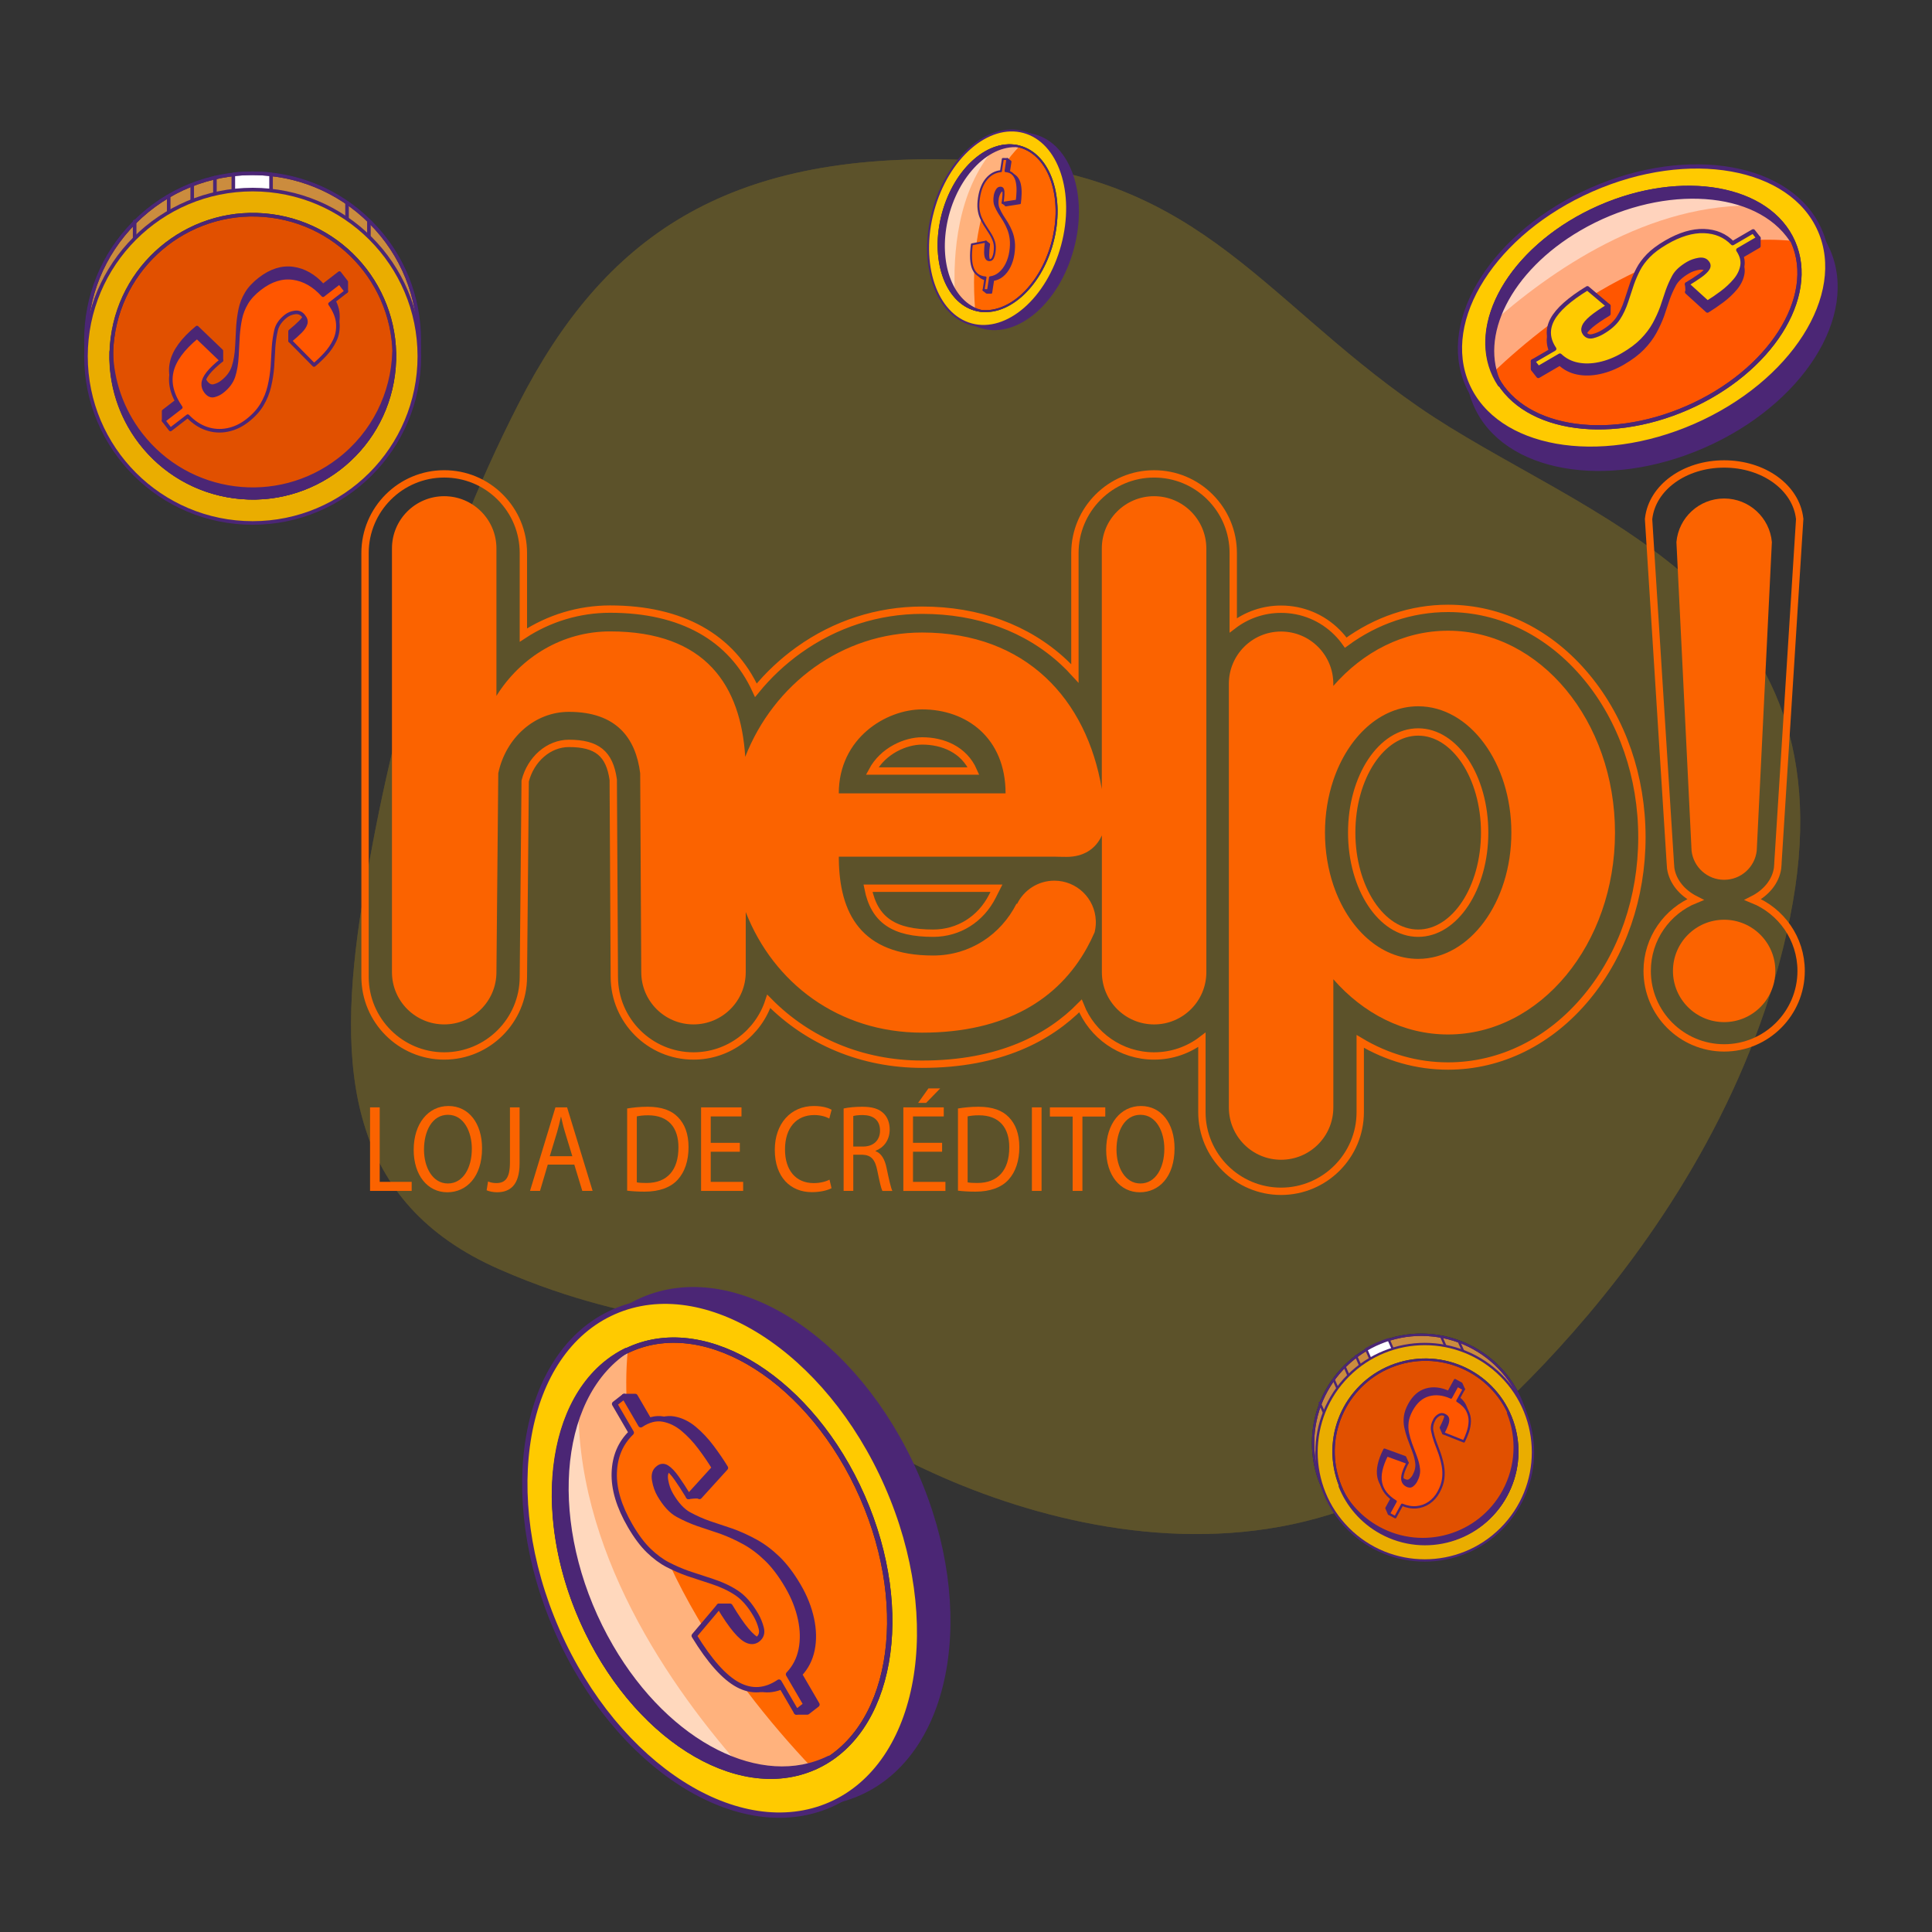 <svg xmlns="http://www.w3.org/2000/svg" xmlns:xlink="http://www.w3.org/1999/xlink" id="Camada_1" x="0px" y="0px" viewBox="0 0 1080 1080" style="enable-background:new 0 0 1080 1080;" xml:space="preserve"><rect x="0" y="0" width="1080" height="1080" fill="#333333" stroke="none"/><style type="text/css">	.st0{fill:#75E6A4;stroke:#233239;stroke-width:2.007;stroke-linecap:round;stroke-linejoin:round;stroke-miterlimit:10;}			.st1{opacity:0.62;fill:#FF5600;stroke:#233239;stroke-width:2.007;stroke-linecap:round;stroke-linejoin:round;stroke-miterlimit:10;}	.st2{fill:none;stroke:#4B2675;stroke-width:2.007;stroke-linecap:round;stroke-linejoin:round;stroke-miterlimit:10;}	.st3{fill:#FFFFFF;stroke:#4B2675;stroke-width:2.007;stroke-linecap:round;stroke-linejoin:round;stroke-miterlimit:10;}	.st4{fill:#EAAD00;stroke:#4B2675;stroke-width:2.007;stroke-linecap:round;stroke-linejoin:round;stroke-miterlimit:10;}	.st5{fill:#DB4F00;stroke:#233239;stroke-width:2.007;stroke-linecap:round;stroke-linejoin:round;stroke-miterlimit:10;}			.st6{opacity:0.16;fill:#FF5600;stroke:#4B2675;stroke-width:2.007;stroke-linecap:round;stroke-linejoin:round;stroke-miterlimit:10;}	.st7{fill:#4B2675;stroke:#4B2675;stroke-width:2.007;stroke-linecap:round;stroke-linejoin:round;stroke-miterlimit:10;}	.st8{fill:#FF5600;stroke:#4B2675;stroke-width:2.007;stroke-linecap:round;stroke-linejoin:round;stroke-miterlimit:10;}	.st9{opacity:0.2;}	.st10{fill:#FFCC03;}	.st11{opacity:0.7;fill:#FFCC03;}	.st12{fill:#4B2675;stroke:#4B2675;stroke-width:2.357;stroke-linecap:round;stroke-linejoin:round;stroke-miterlimit:10;}	.st13{fill:#FFCA00;stroke:#4B2675;stroke-width:2.357;stroke-linecap:round;stroke-linejoin:round;stroke-miterlimit:10;}	.st14{fill:#FF5600;stroke:#4B2675;stroke-width:2.357;stroke-linecap:round;stroke-linejoin:round;stroke-miterlimit:10;}	.st15{opacity:0.49;fill:#FFFFFF;}	.st16{fill:none;stroke:#4B2675;stroke-width:2.357;stroke-linecap:round;stroke-linejoin:round;stroke-miterlimit:10;}	.st17{fill:#FB6300;}	.st18{fill:none;stroke:#FB6300;stroke-width:4.106;stroke-miterlimit:10;}	.st19{fill:#4B2675;stroke:#4B2675;stroke-width:2.971;stroke-linecap:round;stroke-linejoin:round;stroke-miterlimit:10;}	.st20{fill:#FFCA00;stroke:#4B2675;stroke-width:2.971;stroke-linecap:round;stroke-linejoin:round;stroke-miterlimit:10;}	.st21{fill:#FF6700;stroke:#233239;stroke-width:2.971;stroke-linecap:round;stroke-linejoin:round;stroke-miterlimit:10;}	.st22{fill:none;stroke:#4B2675;stroke-width:2.971;stroke-linecap:round;stroke-linejoin:round;stroke-miterlimit:10;}	.st23{fill:#FF6700;stroke:#4B2675;stroke-width:2.971;stroke-linecap:round;stroke-linejoin:round;stroke-miterlimit:10;}	.st24{fill:#4B2675;stroke:#4B2675;stroke-width:1.1;stroke-linecap:round;stroke-linejoin:round;stroke-miterlimit:10;}	.st25{fill:#FFCA00;stroke:#4B2675;stroke-width:1.1;stroke-linecap:round;stroke-linejoin:round;stroke-miterlimit:10;}	.st26{fill:#FF6700;stroke:#233239;stroke-width:1.1;stroke-linecap:round;stroke-linejoin:round;stroke-miterlimit:10;}	.st27{fill:none;stroke:#4B2675;stroke-width:1.1;stroke-linecap:round;stroke-linejoin:round;stroke-miterlimit:10;}	.st28{fill:#FF6700;stroke:#4B2675;stroke-width:1.1;stroke-linecap:round;stroke-linejoin:round;stroke-miterlimit:10;}	.st29{fill:#75E6A4;stroke:#233239;stroke-width:1.304;stroke-linecap:round;stroke-linejoin:round;stroke-miterlimit:10;}			.st30{opacity:0.62;fill:#FF5600;stroke:#233239;stroke-width:1.304;stroke-linecap:round;stroke-linejoin:round;stroke-miterlimit:10;}	.st31{fill:none;stroke:#4B2675;stroke-width:1.304;stroke-linecap:round;stroke-linejoin:round;stroke-miterlimit:10;}	.st32{fill:#FFFFFF;stroke:#4B2675;stroke-width:1.304;stroke-linecap:round;stroke-linejoin:round;stroke-miterlimit:10;}	.st33{fill:#EAAD00;stroke:#4B2675;stroke-width:1.304;stroke-linecap:round;stroke-linejoin:round;stroke-miterlimit:10;}	.st34{fill:#DB4F00;stroke:#233239;stroke-width:1.304;stroke-linecap:round;stroke-linejoin:round;stroke-miterlimit:10;}			.st35{opacity:0.16;fill:#FF5600;stroke:#4B2675;stroke-width:1.304;stroke-linecap:round;stroke-linejoin:round;stroke-miterlimit:10;}	.st36{fill:#4B2675;stroke:#4B2675;stroke-width:1.304;stroke-linecap:round;stroke-linejoin:round;stroke-miterlimit:10;}	.st37{fill:#FF5600;stroke:#4B2675;stroke-width:1.304;stroke-linecap:round;stroke-linejoin:round;stroke-miterlimit:10;}</style><g>			<ellipse transform="matrix(0.707 -0.707 0.707 0.707 -93.013 155.533)" class="st0" cx="141.24" cy="190.04" rx="93.18" ry="93.18"></ellipse>			<ellipse transform="matrix(0.707 -0.707 0.707 0.707 -93.013 155.533)" class="st1" cx="141.24" cy="190.04" rx="93.18" ry="93.18"></ellipse>	<g>		<line class="st2" x1="120.14" y1="99.31" x2="120.14" y2="113.36"></line>		<line class="st2" x1="107.45" y1="103.8" x2="107.45" y2="123.78"></line>		<line class="st2" x1="94.31" y1="110.19" x2="94.31" y2="135.56"></line>		<line class="st2" x1="75.27" y1="123.78" x2="75.27" y2="143.72"></line>		<line class="st2" x1="194" y1="113.81" x2="194" y2="133.75"></line>		<line class="st2" x1="206.23" y1="123.94" x2="206.23" y2="135.56"></line>	</g>	<path class="st3" d="M151.52,97.48c-6.99-0.78-14.07-0.81-21.09,0v185.09c6.99,0.82,14.07,0.83,21.09,0.06V97.48z"></path>			<ellipse transform="matrix(0.707 -0.707 0.707 0.707 -93.013 155.533)" class="st2" cx="141.24" cy="190.04" rx="93.18" ry="93.18"></ellipse>	<circle class="st4" cx="141.24" cy="199.16" r="93.18"></circle>			<ellipse transform="matrix(0.13 -0.992 0.992 0.13 -74.575 313.35)" class="st5" cx="141.24" cy="199.16" rx="79.08" ry="79.08"></ellipse>			<ellipse transform="matrix(0.13 -0.992 0.992 0.13 -74.807 313.086)" class="st6" cx="140.97" cy="199.16" rx="79.08" ry="79.08"></ellipse>			<ellipse transform="matrix(0.13 -0.992 0.992 0.13 -74.575 313.35)" class="st2" cx="141.24" cy="199.16" rx="79.08" ry="79.08"></ellipse>	<path class="st7" d="M189.54,257c-34.58,26.68-84.24,20.27-110.92-14.31c-10.63-13.78-15.99-29.96-16.43-46.13  c-0.59,17.73,4.75,35.76,16.43,50.9c26.68,34.58,76.34,40.99,110.92,14.31c20.8-16.04,31.39-40.4,30.73-64.79  C219.52,219.75,208.98,242.01,189.54,257z"></path>	<g>		<path class="st7" d="M91.48,229.86l9.57-7.38c-4.8-6.89-6.49-13.51-5.09-19.89c1.4-6.37,6.13-12.87,14.17-19.49l13.63,13.07   c0.02,1.57,0,5.27,0,5.27s-6.21,0.29-7.45,1.86c-1.67,2.11-2.56,4.01-2.69,5.7c-0.13,1.7,0.35,3.25,1.44,4.67   c1.39,1.8,2.91,2.51,4.56,2.11c1.64-0.4,3.15-1.12,4.5-2.16c3.22-2.48,5.36-5.34,6.41-8.57c1.05-3.23,1.69-7.03,1.91-11.41   l0.6-11.41c0.25-3.27,0.68-6.41,1.3-9.4c0.62-2.99,1.76-5.91,3.43-8.74c1.67-2.83,4.18-5.54,7.53-8.12   c6.12-4.72,12.27-6.67,18.46-5.84c6.19,0.83,11.79,4.03,16.82,9.61l9.18-7.08l3.8,4.93v5.27l-9.08,1.73   c2.69,3.88,4.14,7.54,4.37,10.96c0.23,3.42-0.34,6.56-1.69,9.4c-1.35,2.84-3.11,5.43-5.27,7.76c-2.16,2.33-4.27,4.35-6.35,6.05   l-13.39-8.29v-5.27c2.27-1.85,4.19-3.56,5.75-5.13c1.56-1.57,2.55-3.05,2.97-4.45c0.41-1.4,0.01-2.81-1.19-4.24   c-1.24-1.61-2.84-2.28-4.79-2.01c-1.95,0.27-3.6,0.93-4.95,1.97c-3.09,2.39-4.98,5.1-5.66,8.15c-0.68,3.04-1.14,6.15-1.37,9.31   l-0.63,10.97c-0.31,3.73-0.88,7.38-1.72,10.96c-0.84,3.58-2.22,6.98-4.15,10.21c-1.93,3.23-4.69,6.24-8.3,9.02   c-3.42,2.63-7.09,4.34-11.01,5.11c-3.93,0.77-7.8,0.52-11.61-0.76c-3.81-1.27-7.32-3.6-10.54-6.97l-13.47,7.8V229.86z"></path>	</g>	<g>		<path class="st8" d="M91.48,235.14l9.57-7.38c-4.8-6.89-6.49-13.51-5.09-19.89c1.4-6.37,6.13-12.87,14.17-19.49l13.63,13.07   c-3.3,2.65-5.78,5.03-7.45,7.13c-1.67,2.11-2.56,4.01-2.69,5.7c-0.13,1.7,0.35,3.25,1.44,4.67c1.39,1.8,2.91,2.51,4.56,2.11   c1.64-0.4,3.15-1.12,4.5-2.16c3.22-2.48,5.36-5.34,6.41-8.57c1.05-3.23,1.69-7.03,1.91-11.41l0.6-11.41   c0.25-3.27,0.68-6.41,1.3-9.4c0.62-2.99,1.76-5.91,3.43-8.74c1.67-2.83,4.18-5.54,7.53-8.12c6.12-4.72,12.27-6.67,18.46-5.84   c6.19,0.83,11.79,4.03,16.82,9.61l9.18-7.08l3.8,4.93l-9.08,7.01c2.69,3.88,4.14,7.54,4.37,10.96c0.23,3.42-0.34,6.56-1.69,9.4   c-1.35,2.84-3.11,5.43-5.27,7.76c-2.16,2.33-4.27,4.35-6.35,6.05l-13.39-13.56c2.27-1.85,4.19-3.56,5.75-5.13   c1.56-1.57,2.55-3.05,2.97-4.45c0.41-1.4,0.01-2.81-1.19-4.24c-1.24-1.61-2.84-2.28-4.79-2.01c-1.95,0.27-3.6,0.93-4.95,1.97   c-3.09,2.39-4.98,5.1-5.66,8.15c-0.68,3.04-1.14,6.15-1.37,9.31l-0.63,10.97c-0.31,3.73-0.88,7.39-1.72,10.96   c-0.84,3.58-2.22,6.98-4.15,10.21c-1.93,3.23-4.69,6.24-8.3,9.02c-3.42,2.63-7.09,4.34-11.01,5.11c-3.93,0.77-7.8,0.52-11.61-0.76   c-3.81-1.27-7.32-3.6-10.54-6.97l-9.66,7.45L91.48,235.14z"></path>	</g></g><g class="st9">	<path class="st10" d="M803.31,817.5c0,0,159.62-118.9,197.25-304.41c37.63-185.51-117.09-222.93-207.84-285.81  C701.96,164.39,668.55,93.64,537.06,89.29c-131.49-4.36-199.51,43.41-246.97,135.99c-47.46,92.57-72.8,187.64-87.71,280.42  c-14.91,92.78-7.57,166.89,76.84,203.87c84.41,36.98,123.57,20.77,163.67,63.34C482.99,815.47,665.99,911.85,803.31,817.5z"></path>	<path class="st11" d="M803.31,817.5c0,0,159.62-118.9,197.25-304.41c37.63-185.51-117.09-222.93-207.84-285.81  C701.96,164.39,668.55,93.64,537.06,89.29c-131.49-4.36-199.51,43.41-246.97,135.99c-47.46,92.57-72.8,187.64-87.71,280.42  c-14.91,92.78-7.57,166.89,76.84,203.87c84.41,36.98,123.57,20.77,163.67,63.34C482.99,815.47,665.99,911.85,803.31,817.5z"></path></g><g>			<ellipse transform="matrix(0.916 -0.402 0.402 0.916 4.068 386.277)" class="st12" cx="923.14" cy="183.44" rx="107.52" ry="72.04"></ellipse>			<ellipse transform="matrix(0.916 -0.402 0.402 0.916 8.204 383.478)" class="st13" cx="918.54" cy="172.18" rx="107.52" ry="72.04"></ellipse>			<ellipse transform="matrix(0.916 -0.402 0.402 0.916 8.204 383.479)" class="st14" cx="918.54" cy="172.18" rx="91.24" ry="61.13"></ellipse>	<path class="st15" d="M1001.71,134.64c-69.36-6.7-132.37,40.69-167.02,73.49c-3.38-8.08-4.06-16.99-2.3-26.1  c4.04-21.09,21.11-43.31,47.91-58.9c35.8-20.82,77.73-23.32,103.09-8.17c5.26,3.14,9.77,7.04,13.4,11.68  C998.75,129.18,1000.4,131.86,1001.71,134.64z"></path>	<path class="st15" d="M983.39,114.97c-61.24-2.14-116.78,36.39-151,67.06c4.04-21.09,21.11-43.31,47.91-58.9  C916.1,102.31,958.04,99.81,983.39,114.97z"></path>			<ellipse transform="matrix(0.916 -0.402 0.402 0.916 8.204 383.479)" class="st16" cx="918.54" cy="172.18" rx="91.24" ry="61.13"></ellipse>	<path class="st12" d="M882.95,127.78c43.21-25.15,95.37-23.58,116.49,3.5c0.68,0.87,1.31,1.76,1.91,2.66  c-1.25-2.53-2.75-4.97-4.56-7.29c-21.12-27.08-73.27-28.65-116.49-3.5c-41.83,24.34-59.95,64.78-41.92,91.91  C825.1,188.12,843.44,150.77,882.95,127.78z"></path>	<g>		<path class="st12" d="M856.89,206.33v-4.37l11.96-2.59c-3.65-5.43-4.01-10.89-1.09-16.37c2.92-5.48,9.46-11.32,19.61-17.52   l11.81,5.6v4.37c-4.15,2.49-7.35,4.68-9.61,6.58c-2.26,1.9-3.65,3.57-4.17,5.01c-0.52,1.44-0.34,2.71,0.52,3.82   c1.1,1.41,2.58,1.89,4.45,1.43c1.86-0.46,3.64-1.18,5.33-2.17c4.03-2.34,6.96-4.92,8.82-7.72c1.85-2.8,3.38-6.06,4.59-9.77   l3.18-9.66c0.99-2.78,2.16-5.45,3.49-8.03c1.33-2.57,3.21-5.11,5.64-7.63c2.43-2.51,5.74-4.99,9.92-7.42   c7.65-4.45,14.72-6.57,21.21-6.35c6.49,0.22,11.83,2.49,16.01,6.8l14.48-7.18v4.37l-11.35,6.61c2.04,3.07,2.8,6.03,2.29,8.9   c-0.52,2.87-1.82,5.55-3.91,8.05c-2.09,2.5-4.56,4.81-7.4,6.95c-2.85,2.13-5.58,3.99-8.19,5.59l-11.44-10.39   c0.6-0.36,0-4.37,0-4.37s5.73,0.74,7.34-0.4c2.03-1.44,3.43-2.77,4.19-3.98c0.75-1.21,0.64-2.37-0.35-3.48   c-0.98-1.26-2.56-1.7-4.72-1.32c-2.16,0.38-4.09,1.06-5.78,2.04c-3.86,2.25-6.5,4.68-7.91,7.3c-1.41,2.62-2.59,5.27-3.55,7.95   l-3.11,9.29c-1.16,3.17-2.59,6.29-4.28,9.37c-1.7,3.08-3.94,6.05-6.73,8.92c-2.79,2.87-6.44,5.62-10.95,8.24   c-4.27,2.48-8.61,4.2-13.01,5.15c-4.41,0.95-8.53,1.04-12.35,0.26c-3.83-0.78-7.1-2.47-9.83-5.06l-12.08,7.03L856.89,206.33z"></path>	</g>	<g>		<path class="st13" d="M856.89,201.96l11.96-6.96c-3.65-5.43-4.01-10.89-1.09-16.37c2.92-5.48,9.46-11.32,19.61-17.52l11.81,9.96   c-4.15,2.49-7.35,4.68-9.61,6.58c-2.26,1.9-3.65,3.57-4.17,5.01c-0.52,1.44-0.34,2.71,0.52,3.82c1.1,1.41,2.58,1.89,4.45,1.43   c1.86-0.46,3.64-1.18,5.33-2.17c4.03-2.34,6.96-4.92,8.82-7.72c1.85-2.8,3.38-6.06,4.59-9.77l3.18-9.66   c0.99-2.78,2.16-5.45,3.49-8.03c1.33-2.57,3.21-5.11,5.64-7.63c2.43-2.51,5.74-4.99,9.92-7.42c7.65-4.45,14.72-6.57,21.21-6.35   c6.49,0.22,11.83,2.49,16.01,6.8l11.47-6.68l3.01,3.86l-11.35,6.61c2.04,3.07,2.8,6.03,2.29,8.9c-0.52,2.87-1.82,5.55-3.91,8.05   c-2.09,2.5-4.56,4.81-7.4,6.95c-2.85,2.13-5.58,4-8.19,5.59l-11.44-10.39c2.86-1.74,5.31-3.33,7.34-4.77   c2.03-1.44,3.43-2.77,4.19-3.98c0.75-1.21,0.64-2.37-0.35-3.48c-0.98-1.26-2.56-1.7-4.72-1.32c-2.16,0.38-4.09,1.06-5.78,2.04   c-3.86,2.25-6.5,4.68-7.91,7.3c-1.41,2.62-2.59,5.27-3.55,7.95l-3.11,9.29c-1.16,3.17-2.59,6.29-4.28,9.37   c-1.7,3.08-3.94,6.05-6.73,8.92c-2.79,2.87-6.44,5.62-10.95,8.24c-4.27,2.48-8.61,4.2-13.01,5.15c-4.41,0.95-8.53,1.04-12.35,0.26   c-3.83-0.78-7.1-2.47-9.83-5.06l-12.08,7.03L856.89,201.96z"></path>	</g></g><path class="st17" d="M665.77,285.93c-5.28-5.28-12.58-8.55-20.64-8.55c-16.14,0-29.21,13.07-29.21,29.19v134.52 c-8.4-50.08-42.3-87.51-100.45-87.51c-44.68,0-82.96,28.73-98.88,69.51c-2.46-39.47-21.73-70.13-75.55-70.13 c-26.61,0-50.01,14.34-63.53,36.04v-82.43c0-8.06-3.27-15.36-8.55-20.64c-5.28-5.28-12.58-8.55-20.64-8.55 c-16.14,0-29.21,13.07-29.21,29.19v236.89c0,16.12,13.07,29.19,29.21,29.19c16.12,0,29.19-13.07,29.19-29.19l1.03-111.21 c4.11-19.65,20.21-34.32,39.46-34.32c26.59,0,37.39,14.67,39.87,34.32l0.6,111.21c0,16.12,13.07,29.19,29.19,29.19 c16.14,0,29.21-13.07,29.21-29.19v-33.6c15.51,39.66,51.84,67.4,98.61,67.4c46.75,0,76.29-18.75,92.16-47.46v-0.01 c1.55-2.78,2.96-5.65,4.24-8.62c0.45-1.82,0.7-3.71,0.7-5.67c0-0.31,0-0.63-0.03-0.93c-0.48-12.39-10.67-22.27-23.17-22.27 c-9.13,0-17.03,5.28-20.8,12.95h-0.01l-0.34-0.08c-8.75,17.26-25.99,28.97-46.57,28.97c-40.65,0-52.36-23.91-52.75-53.72 c-0.01-0.51-0.01-1.01-0.01-1.53h120.93c0,0,3.56,0.11,6.41,0.11c9.22,0,16.23-4.22,19.71-12.02v76.49 c0,16.12,13.07,29.19,29.21,29.19c16.12,0,29.19-13.07,29.19-29.19v-236.9C674.33,298.5,671.05,291.21,665.77,285.93z  M468.89,443.49c0-30.97,26.55-46.94,46.6-46.94c24.83,0,46.63,15.97,46.63,46.94H468.89z"></path><path class="st17" d="M809.46,352.57c-24.84,0-47.42,11.74-64.13,30.88v-1.23c0-8.06-3.27-15.36-8.55-20.64 c-5.28-5.28-12.58-8.55-20.65-8.55c-16.12,0-29.19,13.07-29.19,29.19V619.1c0,16.14,13.07,29.21,29.19,29.21 c16.14,0,29.21-13.07,29.21-29.21v-71.7c16.71,19.13,39.29,30.88,64.13,30.88c51.54,0,93.32-50.53,93.32-112.85 C902.78,403.1,861,352.57,809.46,352.57z M792.76,536.02c-21.08,0-39.24-16.97-47.44-41.37c-2.98-8.9-4.65-18.79-4.65-29.22 s1.67-20.32,4.65-29.22c8.2-24.42,26.36-41.39,47.44-41.39c28.78,0,52.1,31.61,52.1,70.61 C844.87,504.41,821.55,536.02,792.76,536.02z"></path><path class="st18" d="M887.05,378.6c-20.53-24.84-48.09-38.51-77.59-38.51c-20.5,0-40.2,6.68-57.19,19.15 c-1.44-2.03-3.05-3.94-4.84-5.73c-8.36-8.36-19.48-12.96-31.3-12.96c-10.05,0-19.31,3.35-26.74,9.02v-40.41 c0-11.81-4.6-22.92-12.96-31.29c-8.36-8.36-19.48-12.96-31.29-12.96c-24.4,0-44.26,19.84-44.26,44.25v67.29 c-2-2.2-4.09-4.32-6.27-6.34c-20.41-18.97-47.76-29-79.13-29c-24.79,0-48.64,7.71-68.99,22.28c-8.96,6.42-17,13.97-23.94,22.47 c-13.55-29.53-41.48-45.37-81.5-45.37c-17.49,0-34.2,5.15-48.48,14.51v-45.85c0-11.81-4.6-22.92-12.96-31.29 c-8.36-8.36-19.48-12.96-31.29-12.96c-24.4,0-44.26,19.84-44.26,44.25v236.89c0,24.4,19.86,44.25,44.26,44.25 c24.37,0,44.21-19.8,44.25-44.16l1.01-109.53c3.11-12.26,13.19-21.04,24.42-21.04c15.73,0,22.75,5.71,24.81,20.31l0.6,110.23 c0.03,24.37,19.87,44.19,44.25,44.19c19.61,0,36.3-12.82,42.08-30.52c21.99,22.32,52.17,35.13,85.73,35.13 c43.59,0,71.15-14.93,88.51-32.57c6.5,16.35,22.5,27.96,41.15,27.96c10.03,0,19.31-3.35,26.74-9.02v40.41 c0,24.4,19.84,44.26,44.25,44.26c24.4,0,44.26-19.86,44.26-44.26v-39.54c15.03,9.01,31.75,13.77,49.08,13.77 c29.49,0,57.06-13.69,77.59-38.51c19.86-24.02,30.79-55.76,30.79-89.4S906.9,402.6,887.05,378.6z M515.49,414.18 c11.4,0,23.39,4.67,28.71,16.83h-56.66C493.62,419.6,506.18,414.18,515.49,414.18z M554.79,500.94 c-6.58,12.97-18.97,20.72-33.15,20.72c-21.86,0-32.9-7.25-36.42-25.14h71.8L554.79,500.94z"></path><circle class="st17" cx="963.81" cy="542.75" r="28.62"></circle><g>	<path class="st18" d="M1006.84,542.75c0,23.73-19.31,43.03-43.03,43.03c-23.73,0-43.03-19.3-43.03-43.03  c0-18.04,11.15-33.52,26.93-39.89c-7.42-3.76-12.67-10.06-13.78-17.48l-0.03-0.41l-0.19-2.64l-12.15-192.16l0.04-0.3  c2-17.39,20.15-30.51,42.19-30.51c22.08,0,40.22,13.11,42.22,30.51l0.04,0.3l-0.03,0.3l-12.14,191.86v0.42l-0.21,2.63  c-1.11,7.42-6.36,13.71-13.8,17.48C995.67,509.23,1006.84,524.71,1006.84,542.75z"></path></g><path class="st17" d="M990.49,303.02l-8.35,170.24v0.23l-0.12,2.08v0.04c-1.05,9.13-8.8,16.2-18.22,16.2 c-9.4,0-17.15-7.08-18.2-16.2v-0.04l-0.12-2.08v-0.23l-8.35-170.24c1.22-13.66,12.7-24.36,26.67-24.36 C977.79,278.66,989.27,289.36,990.49,303.02z"></path><ellipse class="st18" cx="792.77" cy="465.42" rx="37.16" ry="56.24"></ellipse><g>	<path class="st17" d="M206.86,619.02h5.4v41.64h17.87v5.06h-23.27V619.02z"></path>	<path class="st17" d="M269.47,641.89c0,16.08-8.75,24.6-19.42,24.6c-11.05,0-18.8-9.56-18.8-23.7c0-14.83,8.25-24.53,19.42-24.53  C262.09,618.26,269.47,628.03,269.47,641.89z M237.02,642.65c0,9.98,4.84,18.92,13.34,18.92c8.56,0,13.4-8.8,13.4-19.4  c0-9.29-4.34-18.99-13.34-18.99C241.49,623.18,237.02,632.4,237.02,642.65z"></path>	<path class="st17" d="M285.05,619.02h5.4v31.25c0,12.4-5.46,16.21-12.66,16.21c-1.99,0-4.41-0.48-5.77-1.11l0.81-4.92  c1.12,0.48,2.73,0.9,4.53,0.9c4.84,0,7.7-2.42,7.7-11.57V619.02z"></path>	<path class="st17" d="M306.21,651.03l-4.34,14.69h-5.59l14.21-46.7h6.52l14.27,46.7h-5.77l-4.47-14.69H306.21z M319.93,646.32  l-4.1-13.44c-0.93-3.05-1.55-5.82-2.17-8.52h-0.12c-0.62,2.77-1.3,5.61-2.11,8.45l-4.1,13.51H319.93z"></path>	<path class="st17" d="M350.58,619.65c3.29-0.55,7.2-0.97,11.48-0.97c7.76,0,13.28,2.01,16.94,5.82c3.72,3.81,5.9,9.22,5.9,16.77  c0,7.62-2.11,13.86-6.02,18.15c-3.91,4.37-10.36,6.72-18.49,6.72c-3.85,0-7.07-0.21-9.81-0.55V619.65z M355.98,660.94  c1.37,0.28,3.35,0.35,5.46,0.35c11.54,0,17.81-7.21,17.81-19.82c0.06-11.02-5.52-18.01-16.94-18.01c-2.79,0-4.9,0.28-6.33,0.62  V660.94z"></path>	<path class="st17" d="M413.57,643.83h-16.26v16.84h18.12v5.06h-23.52v-46.7h22.59v5.06h-17.19v14.76h16.26V643.83z"></path>	<path class="st17" d="M464.83,664.2c-1.99,1.11-5.96,2.22-11.05,2.22c-11.79,0-20.67-8.32-20.67-23.63  c0-14.62,8.87-24.53,21.84-24.53c5.21,0,8.5,1.25,9.93,2.08l-1.3,4.92c-2.05-1.11-4.96-1.94-8.44-1.94c-9.81,0-16.32,7-16.32,19.26  c0,11.43,5.9,18.78,16.07,18.78c3.29,0,6.64-0.76,8.81-1.94L464.83,664.2z"></path>	<path class="st17" d="M471.59,619.65c2.73-0.62,6.64-0.97,10.36-0.97c5.77,0,9.49,1.18,12.1,3.81c2.11,2.08,3.29,5.27,3.29,8.87  c0,6.17-3.48,10.25-7.88,11.92v0.21c3.23,1.25,5.15,4.57,6.14,9.42c1.37,6.51,2.36,11.02,3.23,12.82h-5.58  c-0.68-1.32-1.61-5.33-2.79-11.16c-1.24-6.44-3.48-8.87-8.38-9.08h-5.09v20.23h-5.4V619.65z M476.99,640.92h5.52  c5.77,0,9.43-3.53,9.43-8.87c0-6.03-3.91-8.66-9.62-8.73c-2.61,0-4.47,0.28-5.34,0.55V640.92z"></path>	<path class="st17" d="M526.64,643.83h-16.26v16.84h18.12v5.06h-23.52v-46.7h22.59v5.06h-17.19v14.76h16.26V643.83z M525.58,608.42  l-7.88,8.11h-4.47l5.77-8.11H525.58z"></path>	<path class="st17" d="M535.51,619.65c3.29-0.55,7.2-0.97,11.48-0.97c7.76,0,13.28,2.01,16.94,5.82c3.72,3.81,5.89,9.22,5.89,16.77  c0,7.62-2.11,13.86-6.02,18.15c-3.91,4.37-10.36,6.72-18.49,6.72c-3.85,0-7.07-0.21-9.8-0.55V619.65z M540.91,660.94  c1.37,0.28,3.35,0.35,5.46,0.35c11.54,0,17.81-7.21,17.81-19.82c0.06-11.02-5.52-18.01-16.94-18.01c-2.79,0-4.9,0.28-6.33,0.62  V660.94z"></path>	<path class="st17" d="M582.24,619.02v46.7h-5.4v-46.7H582.24z"></path>	<path class="st17" d="M599.61,624.15h-12.72v-5.13h30.97v5.13h-12.78v41.57h-5.46V624.15z"></path>	<path class="st17" d="M656.58,641.89c0,16.08-8.75,24.6-19.42,24.6c-11.05,0-18.8-9.56-18.8-23.7c0-14.83,8.25-24.53,19.42-24.53  C649.2,618.26,656.58,628.03,656.58,641.89z M624.13,642.65c0,9.98,4.84,18.92,13.34,18.92c8.56,0,13.4-8.8,13.4-19.4  c0-9.29-4.34-18.99-13.34-18.99C628.59,623.18,624.13,632.4,624.13,642.65z"></path></g><g>			<ellipse transform="matrix(0.916 -0.402 0.402 0.916 -312.031 241.378)" class="st19" cx="419.26" cy="864.35" rx="100.77" ry="150.41"></ellipse>			<ellipse transform="matrix(0.916 -0.402 0.402 0.916 -315.949 235.59)" class="st20" cx="403.51" cy="870.8" rx="100.77" ry="150.41"></ellipse>			<ellipse transform="matrix(0.916 -0.402 0.402 0.916 -315.951 235.592)" class="st21" cx="403.51" cy="870.8" rx="85.52" ry="127.64"></ellipse>	<path class="st15" d="M350.97,754.46c-9.35,97.04,56.97,185.16,102.86,233.62c-11.3,4.74-23.76,5.69-36.51,3.23  c-29.51-5.64-60.59-29.52-82.41-67.01c-29.14-50.07-32.65-108.74-11.45-144.21c4.38-7.35,9.84-13.67,16.34-18.75  C343.34,758.59,347.09,756.29,350.97,754.46z"></path>	<path class="st15" d="M323.46,780.09c-2.98,85.68,50.93,163.35,93.86,211.22c-29.51-5.64-60.59-29.52-82.41-67.01  C305.78,874.22,302.26,815.56,323.46,780.09z"></path>			<ellipse transform="matrix(0.916 -0.402 0.402 0.916 -315.951 235.592)" class="st22" cx="403.51" cy="870.8" rx="85.52" ry="127.64"></ellipse>	<path class="st19" d="M341.42,920.6c-35.19-60.45-33.01-133.4,4.86-162.95c1.22-0.95,2.46-1.84,3.72-2.67  c-3.54,1.74-6.95,3.85-10.2,6.38c-37.88,29.55-40.05,102.51-4.86,162.95c34.06,58.5,90.64,83.84,128.58,58.61  C425.84,1001.5,373.59,975.86,341.42,920.6z"></path>	<g>		<path class="st19" d="M451.3,957.03l-6.11,0l-3.63-16.72c-7.6,5.11-15.23,5.62-22.89,1.53c-7.67-4.09-15.84-13.23-24.51-27.43   l7.82-16.52l6.11,0c3.48,5.8,6.55,10.29,9.21,13.45c2.66,3.17,5,5.11,7.01,5.83c2.01,0.73,3.79,0.48,5.35-0.73   c1.97-1.54,2.64-3.61,1.99-6.22c-0.65-2.61-1.66-5.09-3.03-7.46c-3.28-5.63-6.88-9.74-10.8-12.33c-3.92-2.59-8.47-4.73-13.66-6.41   l-13.51-4.44c-3.89-1.39-7.63-3.01-11.23-4.88c-3.6-1.86-7.15-4.49-10.67-7.89s-6.98-8.02-10.39-13.88   c-6.23-10.7-9.19-20.59-8.88-29.67c0.3-9.08,3.47-16.55,9.51-22.4l-10.05-20.26l6.11,0l9.24,15.88c4.29-2.85,8.44-3.92,12.45-3.2   c4.01,0.72,7.76,2.54,11.26,5.46c3.5,2.92,6.74,6.37,9.72,10.35c2.98,3.98,5.59,7.8,7.82,11.46l-14.54,16.01   c-0.51-0.83-6.11,0-6.11,0s1.03-8.02-0.56-10.27c-2.02-2.85-3.87-4.8-5.56-5.85c-1.69-1.05-3.32-0.89-4.87,0.49   c-1.76,1.38-2.38,3.58-1.85,6.6c0.53,3.03,1.48,5.72,2.86,8.09c3.15,5.4,6.55,9.1,10.21,11.07c3.66,1.98,7.37,3.63,11.12,4.96   l13,4.35c4.43,1.62,8.8,3.62,13.11,5.99c4.31,2.37,8.47,5.52,12.49,9.42c4.02,3.91,7.86,9.01,11.54,15.32   c3.48,5.97,5.88,12.04,7.21,18.2c1.33,6.17,1.45,11.93,0.36,17.28c-1.09,5.36-3.45,9.94-7.08,13.75l9.83,16.89L451.3,957.03z"></path>	</g>	<g>		<path class="st23" d="M445.2,957.03l-9.74-16.72c-7.6,5.11-15.23,5.62-22.89,1.53c-7.67-4.09-15.84-13.23-24.51-27.43l13.93-16.52   c3.48,5.8,6.55,10.29,9.21,13.45c2.66,3.17,5,5.11,7.01,5.83c2.01,0.73,3.79,0.48,5.35-0.73c1.97-1.54,2.64-3.61,1.99-6.22   c-0.65-2.61-1.66-5.09-3.03-7.46c-3.28-5.63-6.88-9.74-10.8-12.33c-3.92-2.59-8.47-4.73-13.66-6.41l-13.51-4.44   c-3.89-1.39-7.63-3.01-11.23-4.88c-3.6-1.86-7.15-4.49-10.67-7.89c-3.52-3.4-6.98-8.02-10.39-13.88   c-6.23-10.7-9.19-20.59-8.88-29.67c0.3-9.08,3.47-16.55,9.51-22.4l-9.34-16.05l5.4-4.21l9.24,15.88c4.29-2.85,8.44-3.92,12.45-3.2   c4.01,0.72,7.76,2.54,11.26,5.46c3.5,2.92,6.74,6.37,9.72,10.35c2.98,3.98,5.59,7.8,7.82,11.46l-14.54,16.01   c-2.43-4-4.66-7.42-6.67-10.27c-2.02-2.85-3.87-4.8-5.56-5.85c-1.69-1.05-3.32-0.89-4.87,0.49c-1.76,1.38-2.38,3.58-1.85,6.6   c0.53,3.03,1.48,5.72,2.86,8.09c3.15,5.4,6.55,9.1,10.21,11.07c3.66,1.98,7.37,3.63,11.12,4.96l13,4.35   c4.43,1.62,8.8,3.62,13.11,5.99c4.31,2.37,8.47,5.52,12.49,9.42c4.02,3.91,7.86,9.01,11.54,15.32c3.48,5.97,5.88,12.04,7.21,18.2   c1.33,6.17,1.45,11.93,0.36,17.28c-1.09,5.36-3.45,9.94-7.08,13.75l9.83,16.89L445.2,957.03z"></path>	</g></g><g>			<ellipse transform="matrix(0.262 -0.965 0.965 0.262 291.05 639.638)" class="st24" cx="563.92" cy="129.44" rx="55.7" ry="37.32"></ellipse>			<ellipse transform="matrix(0.262 -0.965 0.965 0.262 288.337 632.478)" class="st25" cx="557.88" cy="127.63" rx="55.7" ry="37.32"></ellipse>			<ellipse transform="matrix(0.262 -0.965 0.965 0.262 288.338 632.479)" class="st26" cx="557.88" cy="127.63" rx="47.27" ry="31.67"></ellipse>	<path class="st15" d="M569.8,81.89c-25.27,25.79-26.65,66.61-24.7,91.25c-4.36-1.26-8.17-3.89-11.27-7.56  c-7.19-8.49-10.59-22.6-8.16-38.48c3.25-21.21,15.88-38.93,30.24-44.22c2.97-1.1,6.02-1.65,9.07-1.6  C566.64,81.3,568.26,81.51,569.8,81.89z"></path>	<path class="st15" d="M555.91,82.87c-20.79,24-23.32,58.92-22.08,82.7c-7.19-8.49-10.59-22.6-8.16-38.48  C528.92,105.89,541.55,88.17,555.91,82.87z"></path>			<ellipse transform="matrix(0.262 -0.965 0.965 0.262 288.338 632.479)" class="st27" cx="557.88" cy="127.63" rx="47.27" ry="31.67"></ellipse>	<path class="st24" d="M528.4,127.54c3.92-25.6,21.52-46.12,39.3-45.83c0.57,0.01,1.14,0.04,1.69,0.09  c-1.42-0.32-2.9-0.51-4.42-0.53c-17.79-0.29-35.39,20.22-39.3,45.83c-3.79,24.78,6.62,45.25,23.42,46.8  C533.91,170.49,524.82,150.95,528.4,127.54z"></path>	<g>		<path class="st24" d="M551.59,163.6l-1.76-1.42l2.84-5.66c-3.38-0.3-5.69-1.92-6.95-4.89c-1.26-2.96-1.49-7.5-0.68-13.61l6.1-2.94   l1.76,1.42c-0.35,2.48-0.5,4.49-0.47,6.02c0.03,1.53,0.25,2.63,0.66,3.31c0.41,0.68,0.98,1.02,1.71,1.03   c0.93,0.02,1.6-0.43,2.02-1.33c0.42-0.9,0.71-1.85,0.86-2.86c0.36-2.38,0.28-4.41-0.24-6.07c-0.53-1.66-1.34-3.33-2.45-5.03   l-2.86-4.42c-0.8-1.3-1.5-2.64-2.1-4.02c-0.6-1.37-1.02-2.96-1.24-4.75c-0.22-1.8-0.15-3.94,0.23-6.42   c0.69-4.53,2.14-8.07,4.34-10.62c2.2-2.55,4.85-3.96,7.95-4.24l1.81-8.18l1.76,1.42l-1.03,6.73c1.9,0.18,3.34,0.83,4.33,1.97   c0.99,1.14,1.65,2.54,1.97,4.19c0.33,1.66,0.46,3.4,0.39,5.24c-0.07,1.84-0.2,3.55-0.41,5.12l-7.91,1.23   c0.05-0.36-1.76-1.42-1.76-1.42s2.16-2.07,2.23-3.09c0.08-1.29,0-2.28-0.24-2.98c-0.24-0.7-0.75-1.03-1.52-0.99   c-0.83-0.01-1.52,0.48-2.07,1.47c-0.55,1-0.9,1.99-1.06,3c-0.35,2.29-0.23,4.15,0.37,5.57c0.6,1.42,1.28,2.76,2.05,4.02l2.73,4.28   c0.9,1.5,1.7,3.09,2.38,4.77c0.69,1.69,1.16,3.56,1.41,5.62c0.25,2.06,0.17,4.43-0.24,7.1c-0.39,2.53-1.11,4.84-2.16,6.92   c-1.05,2.09-2.36,3.78-3.91,5.06c-1.56,1.29-3.31,2.06-5.24,2.32l-1.1,7.16L551.59,163.6z"></path>	</g>	<g>		<path class="st28" d="M549.83,162.18l1.08-7.08c-3.38-0.3-5.69-1.92-6.95-4.89c-1.26-2.96-1.49-7.5-0.68-13.61l7.86-1.52   c-0.35,2.48-0.5,4.49-0.47,6.02c0.03,1.53,0.25,2.63,0.66,3.31c0.41,0.68,0.98,1.02,1.71,1.03c0.93,0.02,1.6-0.43,2.02-1.33   c0.42-0.9,0.71-1.85,0.86-2.86c0.36-2.38,0.28-4.41-0.24-6.07c-0.53-1.66-1.34-3.33-2.45-5.03l-2.86-4.42   c-0.8-1.3-1.5-2.64-2.1-4.02c-0.6-1.37-1.02-2.96-1.24-4.75c-0.22-1.8-0.15-3.94,0.23-6.42c0.69-4.53,2.14-8.07,4.34-10.62   c2.2-2.55,4.85-3.96,7.95-4.24l1.04-6.8l2.54,0.04l-1.03,6.73c1.9,0.18,3.34,0.83,4.33,1.97c0.99,1.14,1.65,2.54,1.97,4.19   c0.33,1.66,0.46,3.4,0.39,5.24c-0.07,1.84-0.2,3.55-0.41,5.12l-7.91,1.23c0.23-1.72,0.38-3.22,0.47-4.51   c0.08-1.29,0-2.28-0.24-2.98c-0.24-0.7-0.75-1.03-1.52-0.99c-0.83-0.01-1.52,0.48-2.07,1.47c-0.55,1-0.9,1.99-1.06,3   c-0.35,2.29-0.23,4.15,0.37,5.57c0.6,1.42,1.28,2.76,2.05,4.02l2.73,4.28c0.9,1.5,1.7,3.09,2.38,4.77   c0.69,1.69,1.16,3.56,1.41,5.62c0.25,2.06,0.17,4.43-0.24,7.1c-0.39,2.53-1.11,4.84-2.16,6.92c-1.05,2.09-2.36,3.78-3.91,5.06   c-1.56,1.29-3.31,2.06-5.24,2.32l-1.1,7.16L549.83,162.18z"></path>	</g></g><g>			<ellipse transform="matrix(0.155 -0.988 0.988 0.155 -125.273 1466.374)" class="st29" cx="794.24" cy="806.39" rx="60.51" ry="60.51"></ellipse>			<ellipse transform="matrix(0.155 -0.988 0.988 0.155 -125.273 1466.374)" class="st30" cx="794.24" cy="806.39" rx="60.51" ry="60.51"></ellipse>	<g>		<line class="st31" x1="758.01" y1="757.95" x2="761.68" y2="766.3"></line>		<line class="st31" x1="751.64" y1="763.93" x2="756.85" y2="775.81"></line>		<line class="st31" x1="745.49" y1="771.16" x2="752.11" y2="786.24"></line>		<line class="st31" x1="737.72" y1="784.21" x2="742.92" y2="796.06"></line>		<line class="st31" x1="805.71" y1="747.29" x2="810.92" y2="759.15"></line>		<line class="st31" x1="815.63" y1="750.12" x2="818.66" y2="757.03"></line>	</g>	<path class="st32" d="M776.19,748.67c-4.36,1.36-8.58,3.19-12.54,5.51l48.3,110.06c4.37-1.34,8.58-3.18,12.56-5.47L776.19,748.67z"></path>			<ellipse transform="matrix(0.155 -0.988 0.988 0.155 -125.273 1466.374)" class="st31" cx="794.24" cy="806.39" rx="60.51" ry="60.51"></ellipse>			<ellipse transform="matrix(0.707 -0.707 0.707 0.707 -340.715 801.067)" class="st33" cx="796.62" cy="811.81" rx="60.51" ry="60.51"></ellipse>			<ellipse transform="matrix(0.96 -0.28 0.28 0.96 -195.221 255.13)" class="st34" cx="796.62" cy="811.81" rx="51.35" ry="51.35"></ellipse>			<ellipse transform="matrix(0.96 -0.28 0.28 0.96 -195.247 255.089)" class="st35" cx="796.46" cy="811.88" rx="51.35" ry="51.35"></ellipse>			<ellipse transform="matrix(0.96 -0.28 0.28 0.96 -195.221 255.13)" class="st31" cx="796.62" cy="811.81" rx="51.35" ry="51.35"></ellipse>	<path class="st36" d="M840.43,833.6c-13.6,24.89-44.8,34.04-69.68,20.44c-9.92-5.42-17.33-13.64-21.8-23.14  c4.27,10.69,12.15,20.02,23.05,25.98c24.89,13.6,56.09,4.45,69.68-20.44c8.18-14.97,8.12-32.21,1.37-46.54  C848.53,803.62,848.08,819.61,840.43,833.6z"></path>	<g>		<path class="st36" d="M775.04,843.05l3.76-6.89c-4.65-2.84-7.39-6.34-8.22-10.5c-0.83-4.16,0.28-9.25,3.34-15.29l11.52,4.21   c0.42,0.93,1.38,3.14,1.38,3.14s-3.62,1.79-3.94,3.05c-0.44,1.69-0.48,3.05-0.11,4.09c0.36,1.04,1.06,1.84,2.08,2.4   c1.3,0.71,2.38,0.73,3.26,0.07c0.87-0.67,1.58-1.48,2.11-2.46c1.27-2.32,1.79-4.58,1.58-6.77c-0.22-2.2-0.83-4.62-1.84-7.28   l-2.62-6.94c-0.71-2.01-1.27-3.99-1.68-5.93c-0.41-1.94-0.49-3.97-0.24-6.09c0.25-2.12,1.04-4.38,2.36-6.79   c2.41-4.4,5.56-7.17,9.45-8.29c3.9-1.12,8.06-0.68,12.51,1.33l3.61-6.61l3.55,1.94l1.38,3.14l-4.95,3.4   c2.61,1.61,4.43,3.4,5.46,5.38c1.03,1.98,1.51,3.99,1.45,6.03c-0.06,2.04-0.43,4.04-1.11,5.99c-0.67,1.95-1.41,3.7-2.2,5.26   l-10.13-1.43l-1.38-3.14c0.87-1.69,1.56-3.21,2.08-4.55c0.52-1.34,0.72-2.48,0.6-3.42c-0.12-0.94-0.73-1.68-1.82-2.21   c-1.16-0.63-2.28-0.61-3.37,0.05c-1.09,0.67-1.9,1.49-2.43,2.47c-1.22,2.23-1.63,4.33-1.24,6.32c0.39,1.99,0.92,3.95,1.61,5.89   l2.49,6.69c0.79,2.3,1.4,4.62,1.84,6.97c0.43,2.35,0.5,4.73,0.2,7.15c-0.3,2.42-1.16,4.94-2.58,7.53   c-1.34,2.46-3.08,4.43-5.22,5.91c-2.14,1.48-4.5,2.34-7.1,2.58c-2.6,0.24-5.29-0.23-8.09-1.39l-5.97,8.15L775.04,843.05z"></path>	</g>	<g>		<path class="st37" d="M776.42,846.19l3.76-6.89c-4.65-2.84-7.39-6.34-8.22-10.5c-0.83-4.16,0.28-9.25,3.34-15.29l11.52,4.21   c-1.27,2.44-2.13,4.5-2.57,6.18c-0.44,1.69-0.48,3.05-0.11,4.09c0.36,1.04,1.06,1.84,2.08,2.4c1.3,0.71,2.38,0.73,3.26,0.07   c0.87-0.67,1.58-1.48,2.11-2.46c1.27-2.32,1.79-4.58,1.58-6.77c-0.22-2.2-0.83-4.62-1.84-7.28l-2.62-6.94   c-0.71-2.01-1.27-3.99-1.68-5.93c-0.41-1.94-0.49-3.97-0.24-6.09c0.25-2.12,1.04-4.38,2.36-6.79c2.41-4.4,5.56-7.17,9.45-8.29   c3.9-1.12,8.06-0.68,12.51,1.32l3.61-6.61l3.55,1.94l-3.57,6.54c2.61,1.61,4.43,3.4,5.46,5.38c1.03,1.98,1.51,3.99,1.45,6.03   c-0.06,2.04-0.43,4.04-1.11,5.99c-0.67,1.95-1.41,3.7-2.2,5.26l-11.5-4.57c0.87-1.69,1.56-3.21,2.08-4.55   c0.52-1.34,0.72-2.48,0.6-3.42c-0.12-0.94-0.73-1.68-1.82-2.21c-1.16-0.63-2.28-0.61-3.37,0.05c-1.09,0.67-1.9,1.49-2.43,2.47   c-1.22,2.23-1.63,4.33-1.24,6.32c0.39,1.99,0.92,3.95,1.61,5.89l2.49,6.69c0.79,2.3,1.4,4.62,1.84,6.97   c0.43,2.35,0.5,4.73,0.2,7.15c-0.3,2.42-1.16,4.94-2.58,7.53c-1.34,2.46-3.08,4.43-5.22,5.91c-2.14,1.48-4.5,2.34-7.1,2.58   c-2.6,0.24-5.29-0.23-8.09-1.39l-3.8,6.95L776.42,846.19z"></path>	</g></g></svg>